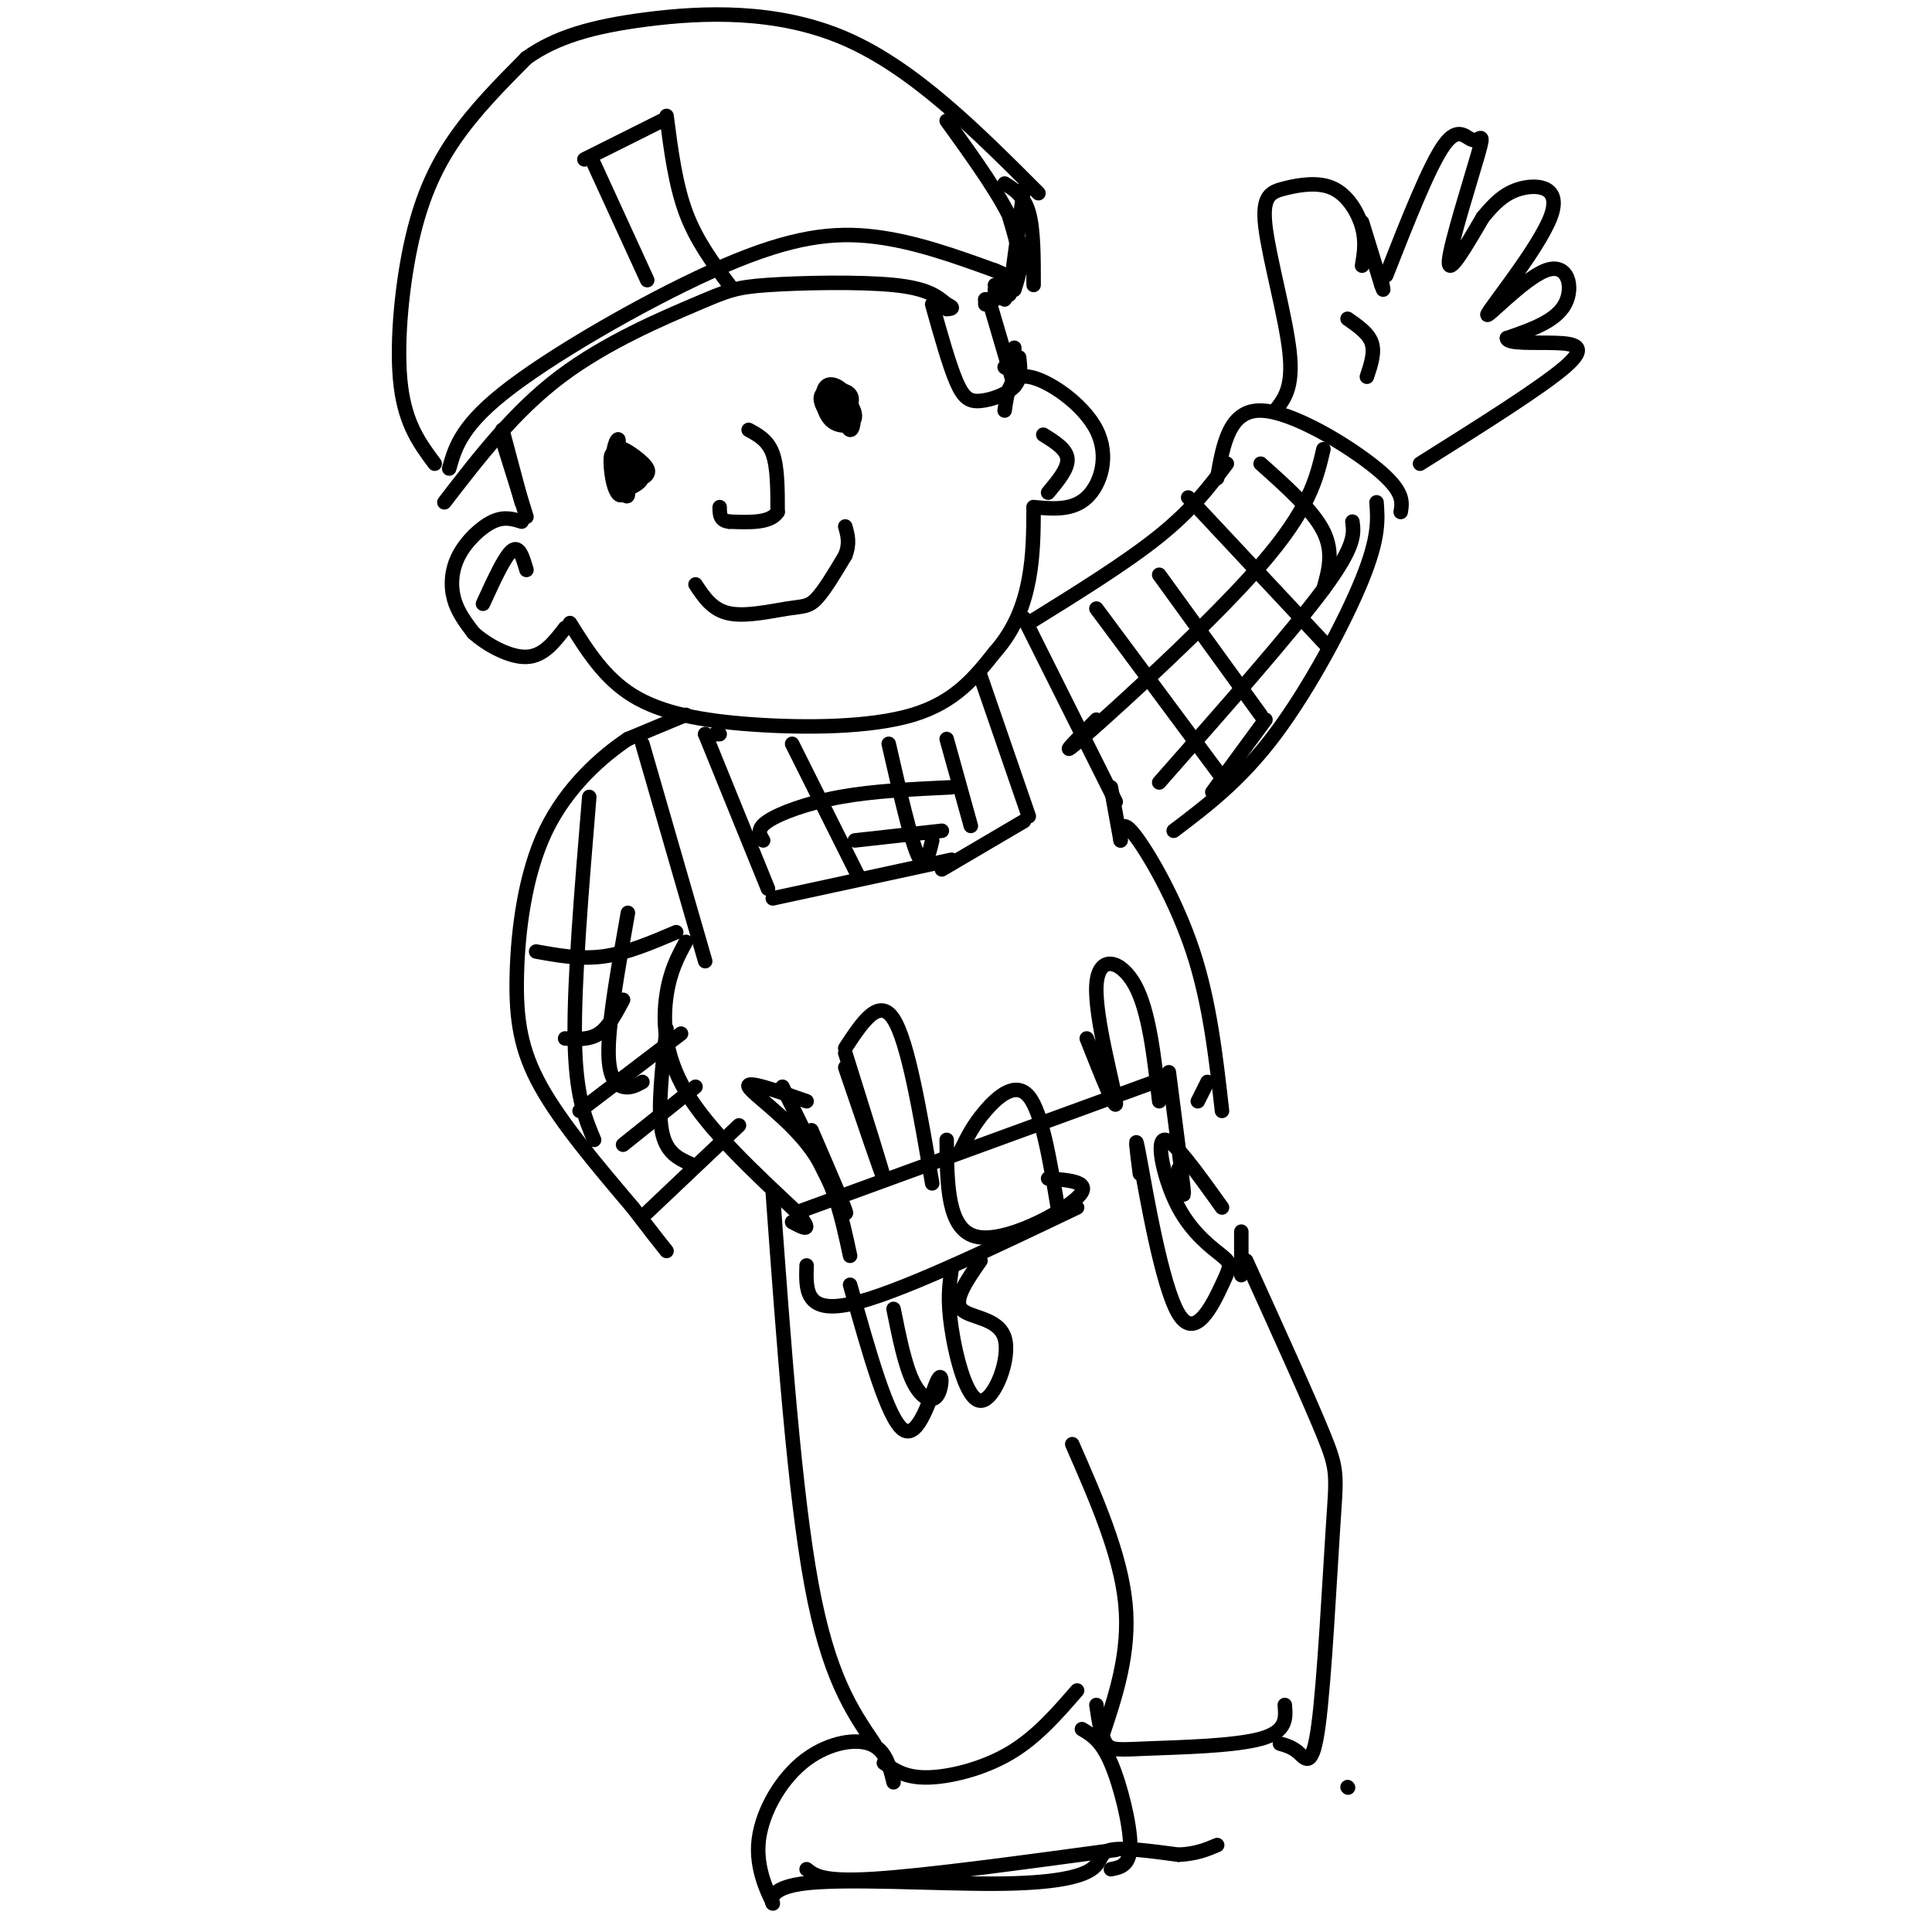 <svg viewBox='0 0 400 400' version='1.1' xmlns='http://www.w3.org/2000/svg' xmlns:xlink='http://www.w3.org/1999/xlink'><g fill='none' stroke='#000000' stroke-width='3' stroke-linecap='round' stroke-linejoin='round'><path d='M104,89c0.000,0.000 4.000,15.000 4,15'/><path d='M104,91c0.000,0.000 5.000,16.000 5,16'/><path d='M108,108c-1.798,-0.565 -3.595,-1.131 -6,0c-2.405,1.131 -5.417,3.958 -7,7c-1.583,3.042 -1.738,6.298 -1,9c0.738,2.702 2.369,4.851 4,7'/><path d='M98,131c2.711,2.467 7.489,5.133 11,5c3.511,-0.133 5.756,-3.067 8,-6'/><path d='M118,129c3.548,5.679 7.095,11.357 13,15c5.905,3.643 14.167,5.250 25,6c10.833,0.750 24.238,0.643 33,-2c8.762,-2.643 12.881,-7.821 17,-13'/><path d='M206,135c4.156,-4.689 6.044,-9.911 7,-15c0.956,-5.089 0.978,-10.044 1,-15'/><path d='M214,105c4.036,0.369 8.071,0.738 11,-2c2.929,-2.738 4.750,-8.583 2,-14c-2.750,-5.417 -10.071,-10.405 -14,-11c-3.929,-0.595 -4.464,3.202 -5,7'/><path d='M216,90c2.417,1.500 4.833,3.000 5,5c0.167,2.000 -1.917,4.500 -4,7'/><path d='M100,125c2.250,-4.917 4.500,-9.833 6,-11c1.500,-1.167 2.250,1.417 3,4'/><path d='M127,95c0.917,3.333 1.833,6.667 2,6c0.167,-0.667 -0.417,-5.333 -1,-10'/><path d='M128,91c-0.600,-0.222 -1.600,4.222 -1,6c0.600,1.778 2.800,0.889 5,0'/><path d='M128,94c0.000,0.000 0.000,6.000 0,6'/><path d='M128,100c0.626,1.950 2.193,3.824 2,2c-0.193,-1.824 -2.144,-7.344 -3,-8c-0.856,-0.656 -0.615,3.554 0,6c0.615,2.446 1.604,3.127 2,2c0.396,-1.127 0.198,-4.064 0,-7'/><path d='M173,81c1.122,3.915 2.244,7.830 3,8c0.756,0.170 1.146,-3.407 0,-6c-1.146,-2.593 -3.829,-4.204 -5,-3c-1.171,1.204 -0.830,5.223 1,7c1.830,1.777 5.150,1.311 5,-1c-0.150,-2.311 -3.771,-6.468 -5,-6c-1.229,0.468 -0.065,5.562 1,7c1.065,1.438 2.033,-0.781 3,-3'/><path d='M176,84c0.579,-1.115 0.526,-2.402 -1,-3c-1.526,-0.598 -4.526,-0.507 -5,1c-0.474,1.507 1.579,4.431 3,5c1.421,0.569 2.211,-1.215 3,-3'/><path d='M128,102c2.738,-1.024 5.476,-2.048 5,-4c-0.476,-1.952 -4.167,-4.833 -4,-5c0.167,-0.167 4.190,2.381 5,4c0.810,1.619 -1.595,2.310 -4,3'/><path d='M129,94c0.000,0.000 0.000,2.000 0,2'/><path d='M155,89c2.000,1.083 4.000,2.167 5,5c1.000,2.833 1.000,7.417 1,12'/><path d='M161,106c-1.500,2.333 -5.750,2.167 -10,2'/><path d='M151,108c-2.000,-0.167 -2.000,-1.583 -2,-3'/><path d='M144,121c1.744,2.643 3.488,5.286 7,6c3.512,0.714 8.792,-0.500 12,-1c3.208,-0.500 4.345,-0.286 6,-2c1.655,-1.714 3.827,-5.357 6,-9'/><path d='M175,115c1.000,-2.500 0.500,-4.250 0,-6'/><path d='M193,63c1.750,6.256 3.500,12.512 5,16c1.500,3.488 2.750,4.208 5,4c2.250,-0.208 5.500,-1.345 7,-3c1.500,-1.655 1.250,-3.827 1,-6'/><path d='M210,78c0.000,0.000 0.100,0.100 0.1,0.1'/><path d='M92,104c7.238,-9.405 14.475,-18.810 24,-26c9.525,-7.190 21.337,-12.164 28,-15c6.663,-2.836 8.179,-3.533 15,-4c6.821,-0.467 18.949,-0.705 26,0c7.051,0.705 9.026,2.352 11,4'/><path d='M196,63c1.833,0.833 0.917,0.917 0,1'/><path d='M93,97c1.292,-4.577 2.583,-9.155 13,-17c10.417,-7.845 29.958,-18.958 44,-25c14.042,-6.042 22.583,-7.012 31,-6c8.417,1.012 16.708,4.006 25,7'/><path d='M206,56c4.667,1.833 3.833,2.917 3,4'/><path d='M206,60c0.000,0.000 0.000,1.000 0,1'/><path d='M206,60c0.000,0.000 0.000,1.000 0,1'/><path d='M90,96c-3.006,-4.036 -6.012,-8.071 -7,-16c-0.988,-7.929 0.042,-19.750 2,-29c1.958,-9.250 4.845,-15.929 9,-22c4.155,-6.071 9.577,-11.536 15,-17'/><path d='M109,12c6.012,-4.298 13.542,-6.542 25,-8c11.458,-1.458 26.845,-2.131 41,4c14.155,6.131 27.077,19.065 40,32'/><path d='M196,25c5.833,8.083 11.667,16.167 14,22c2.333,5.833 1.167,9.417 0,13'/><path d='M209,45c1.083,3.583 2.167,7.167 2,10c-0.167,2.833 -1.583,4.917 -3,7'/><path d='M123,34c0.000,0.000 11.000,24.000 11,24'/><path d='M121,33c0.000,0.000 16.000,-8.000 16,-8'/><path d='M138,24c0.917,7.083 1.833,14.167 4,20c2.167,5.833 5.583,10.417 9,15'/><path d='M208,38c2.000,1.250 4.000,2.500 5,6c1.000,3.500 1.000,9.250 1,15'/><path d='M212,39c0.000,0.000 -3.000,22.000 -3,22'/><path d='M207,59c0.000,0.000 -1.000,0.000 -1,0'/><path d='M204,62c0.000,0.000 2.000,0.000 2,0'/><path d='M204,62c0.000,0.000 0.000,1.000 0,1'/><path d='M205,63c0.000,0.000 5.000,17.000 5,17'/><path d='M210,72c0.000,0.000 0.000,6.000 0,6'/><path d='M208,76c0.000,0.000 0.100,0.100 0.1,0.1'/><path d='M149,152c0.000,0.000 -1.000,0.000 -1,0'/><path d='M146,152c0.000,0.000 0.100,0.100 0.1,0.1'/><path d='M146,152c0.000,0.000 13.000,32.000 13,32'/><path d='M142,148c0.000,0.000 -12.000,5.000 -12,5'/><path d='M130,153c-5.324,3.545 -12.633,9.909 -17,19c-4.367,9.091 -5.791,20.909 -6,30c-0.209,9.091 0.797,15.455 5,23c4.203,7.545 11.601,16.273 19,25'/><path d='M131,250c4.333,5.667 5.667,7.333 7,9'/><path d='M133,154c0.000,0.000 13.000,45.000 13,45'/><path d='M160,186c0.000,0.000 37.000,-8.000 37,-8'/><path d='M203,140c0.000,0.000 10.000,29.000 10,29'/><path d='M195,180c0.000,0.000 17.000,-10.000 17,-10'/><path d='M212,128c0.000,0.000 19.000,38.000 19,38'/><path d='M213,129c10.083,-6.250 20.167,-12.500 27,-18c6.833,-5.500 10.417,-10.250 14,-15'/><path d='M243,172c6.933,-5.244 13.867,-10.489 21,-20c7.133,-9.511 14.467,-23.289 18,-32c3.533,-8.711 3.267,-12.356 3,-16'/><path d='M252,99c1.244,-7.044 2.489,-14.089 9,-14c6.511,0.089 18.289,7.311 24,12c5.711,4.689 5.356,6.844 5,9'/><path d='M264,85c1.887,-2.356 3.774,-4.713 3,-12c-0.774,-7.287 -4.210,-19.505 -5,-26c-0.790,-6.495 1.067,-7.267 4,-8c2.933,-0.733 6.944,-1.428 10,0c3.056,1.428 5.159,4.979 6,8c0.841,3.021 0.421,5.510 0,8'/><path d='M279,66c2.167,1.500 4.333,3.000 5,5c0.667,2.000 -0.167,4.500 -1,7'/><path d='M282,46c0.000,0.000 4.000,13.000 4,13'/><path d='M286,59c0.667,2.000 0.333,0.500 0,-1'/><path d='M287,57c4.482,-11.397 8.963,-22.794 12,-27c3.037,-4.206 4.628,-1.220 6,-1c1.372,0.220 2.523,-2.325 1,3c-1.523,5.325 -5.721,18.522 -6,22c-0.279,3.478 3.360,-2.761 7,-9'/><path d='M307,45c2.274,-2.745 4.461,-5.106 8,-6c3.539,-0.894 8.432,-0.320 6,6c-2.432,6.320 -12.188,18.385 -13,20c-0.812,1.615 7.320,-7.219 12,-9c4.680,-1.781 5.909,3.491 4,7c-1.909,3.509 -6.954,5.254 -12,7'/><path d='M312,70c-0.071,1.250 5.750,0.875 10,1c4.250,0.125 6.929,0.750 2,5c-4.929,4.250 -17.464,12.125 -30,20'/><path d='M227,126c0.000,0.000 26.000,35.000 26,35'/><path d='M240,119c0.000,0.000 21.000,29.000 21,29'/><path d='M246,103c0.000,0.000 29.000,31.000 29,31'/><path d='M261,96c5.417,4.833 10.833,9.667 13,14c2.167,4.333 1.083,8.167 0,12'/><path d='M274,93c-1.444,6.178 -2.889,12.356 -13,24c-10.111,11.644 -28.889,28.756 -36,35c-7.111,6.244 -2.556,1.622 2,-3'/><path d='M280,108c0.333,2.500 0.667,5.000 -6,14c-6.667,9.000 -20.333,24.500 -34,40'/><path d='M262,149c0.000,0.000 -11.000,15.000 -11,15'/><path d='M230,163c0.000,0.000 2.000,11.000 2,11'/><path d='M164,154c0.000,0.000 14.000,28.000 14,28'/><path d='M184,154c2.250,9.833 4.500,19.667 6,23c1.500,3.333 2.250,0.167 3,-3'/><path d='M196,153c0.000,0.000 5.000,18.000 5,18'/><path d='M158,174c-0.733,-1.178 -1.467,-2.356 1,-4c2.467,-1.644 8.133,-3.756 15,-5c6.867,-1.244 14.933,-1.622 23,-2'/><path d='M177,174c0.000,0.000 18.000,-2.000 18,-2'/><path d='M142,195c-1.622,2.978 -3.244,5.956 -4,11c-0.756,5.044 -0.644,12.156 4,20c4.644,7.844 13.822,16.422 23,25'/><path d='M165,251c3.667,4.500 1.333,3.250 -1,2'/><path d='M134,251c0.000,0.000 19.000,-18.000 19,-18'/><path d='M129,237c0.000,0.000 15.000,-12.000 15,-12'/><path d='M120,230c0.000,0.000 21.000,-16.000 21,-16'/><path d='M117,215c2.500,0.167 5.000,0.333 7,-1c2.000,-1.333 3.500,-4.167 5,-7'/><path d='M111,197c4.583,0.833 9.167,1.667 14,1c4.833,-0.667 9.917,-2.833 15,-5'/><path d='M122,165c-1.583,19.083 -3.167,38.167 -3,50c0.167,11.833 2.083,16.417 4,21'/><path d='M130,189c-1.933,10.911 -3.867,21.822 -4,28c-0.133,6.178 1.533,7.622 3,8c1.467,0.378 2.733,-0.311 4,-1'/><path d='M138,213c-0.917,8.167 -1.833,16.333 -1,21c0.833,4.667 3.417,5.833 6,7'/><path d='M165,251c0.000,0.000 74.000,-27.000 74,-27'/><path d='M196,236c0.067,9.244 0.133,18.489 6,20c5.867,1.511 17.533,-4.711 21,-8c3.467,-3.289 -1.267,-3.644 -6,-4'/><path d='M199,238c1.244,-2.533 2.489,-5.067 5,-8c2.511,-2.933 6.289,-6.267 9,-3c2.711,3.267 4.356,13.133 6,23'/><path d='M167,262c-0.167,5.000 -0.333,10.000 9,8c9.333,-2.000 28.167,-11.000 47,-20'/><path d='M242,222c1.333,10.333 2.667,20.667 3,24c0.333,3.333 -0.333,-0.333 -1,-4'/><path d='M232,174c0.067,-2.356 0.133,-4.711 3,-1c2.867,3.711 8.533,13.489 12,24c3.467,10.511 4.733,21.756 6,33'/><path d='M250,224c0.000,0.000 -2.000,4.000 -2,4'/><path d='M175,218c4.000,12.750 8.000,25.500 8,26c0.000,0.500 -4.000,-11.250 -8,-23'/><path d='M175,217c3.500,-5.333 7.000,-10.667 10,-6c3.000,4.667 5.500,19.333 8,34'/><path d='M162,225c6.000,12.250 12.000,24.500 13,26c1.000,1.500 -3.000,-7.750 -7,-17'/><path d='M167,228c-6.333,-2.222 -12.667,-4.444 -12,-3c0.667,1.444 8.333,6.556 13,13c4.667,6.444 6.333,14.222 8,22'/><path d='M176,266c3.890,13.903 7.780,27.805 11,30c3.220,2.195 5.770,-7.319 7,-10c1.230,-2.681 1.139,1.470 0,3c-1.139,1.530 -3.325,0.437 -5,-3c-1.675,-3.437 -2.837,-9.219 -4,-15'/><path d='M197,263c-0.450,3.011 -0.900,6.022 0,12c0.900,5.978 3.148,14.922 6,15c2.852,0.078 6.306,-8.710 5,-13c-1.306,-4.290 -7.373,-4.083 -9,-6c-1.627,-1.917 1.187,-5.959 4,-10'/><path d='M225,215c3.196,8.065 6.393,16.131 6,13c-0.393,-3.131 -4.375,-17.458 -4,-24c0.375,-6.542 5.107,-5.298 8,0c2.893,5.298 3.946,14.649 5,24'/><path d='M236,243c-0.649,-5.037 -1.299,-10.075 0,-3c1.299,7.075 4.546,26.261 8,32c3.454,5.739 7.116,-1.971 9,-6c1.884,-4.029 1.989,-4.379 0,-6c-1.989,-1.621 -6.074,-4.513 -9,-10c-2.926,-5.487 -4.693,-13.568 -3,-14c1.693,-0.432 6.847,6.784 12,14'/><path d='M257,255c0.000,4.333 0.000,8.667 0,9c0.000,0.333 0.000,-3.333 0,-7'/><path d='M160,247c2.250,31.000 4.500,62.000 8,81c3.500,19.000 8.250,26.000 13,33'/><path d='M183,365c2.222,1.533 4.444,3.067 9,3c4.556,-0.067 11.444,-1.733 17,-5c5.556,-3.267 9.778,-8.133 14,-13'/><path d='M222,299c5.000,11.417 10.000,22.833 11,33c1.000,10.167 -2.000,19.083 -5,28'/><path d='M227,353c0.482,3.250 0.964,6.500 2,8c1.036,1.500 2.625,1.250 9,1c6.375,-0.250 17.536,-0.500 23,-2c5.464,-1.500 5.232,-4.250 5,-7'/><path d='M258,261c6.470,14.255 12.941,28.510 16,36c3.059,7.490 2.707,8.214 2,19c-0.707,10.786 -1.767,31.635 -3,41c-1.233,9.365 -2.638,7.247 -4,6c-1.362,-1.247 -2.681,-1.624 -4,-2'/><path d='M185,369c-0.832,-3.425 -1.665,-6.850 -5,-8c-3.335,-1.150 -9.173,-0.026 -14,4c-4.827,4.026 -8.644,10.952 -9,17c-0.356,6.048 2.749,11.216 3,12c0.251,0.784 -2.353,-2.818 6,-4c8.353,-1.182 27.662,0.054 40,0c12.338,-0.054 17.707,-1.399 20,-3c2.293,-1.601 1.512,-3.457 4,-4c2.488,-0.543 8.244,0.229 14,1'/><path d='M244,384c3.667,-0.167 5.833,-1.083 8,-2'/><path d='M224,358c2.000,1.178 4.000,2.356 6,7c2.000,4.644 4.000,12.756 4,17c-0.000,4.244 -2.000,4.622 -4,5'/><path d='M167,387c1.667,1.333 3.333,2.667 14,2c10.667,-0.667 30.333,-3.333 50,-6'/><path d='M279,370c0.000,0.000 0.100,0.100 0.1,0.1'/></g>
</svg>